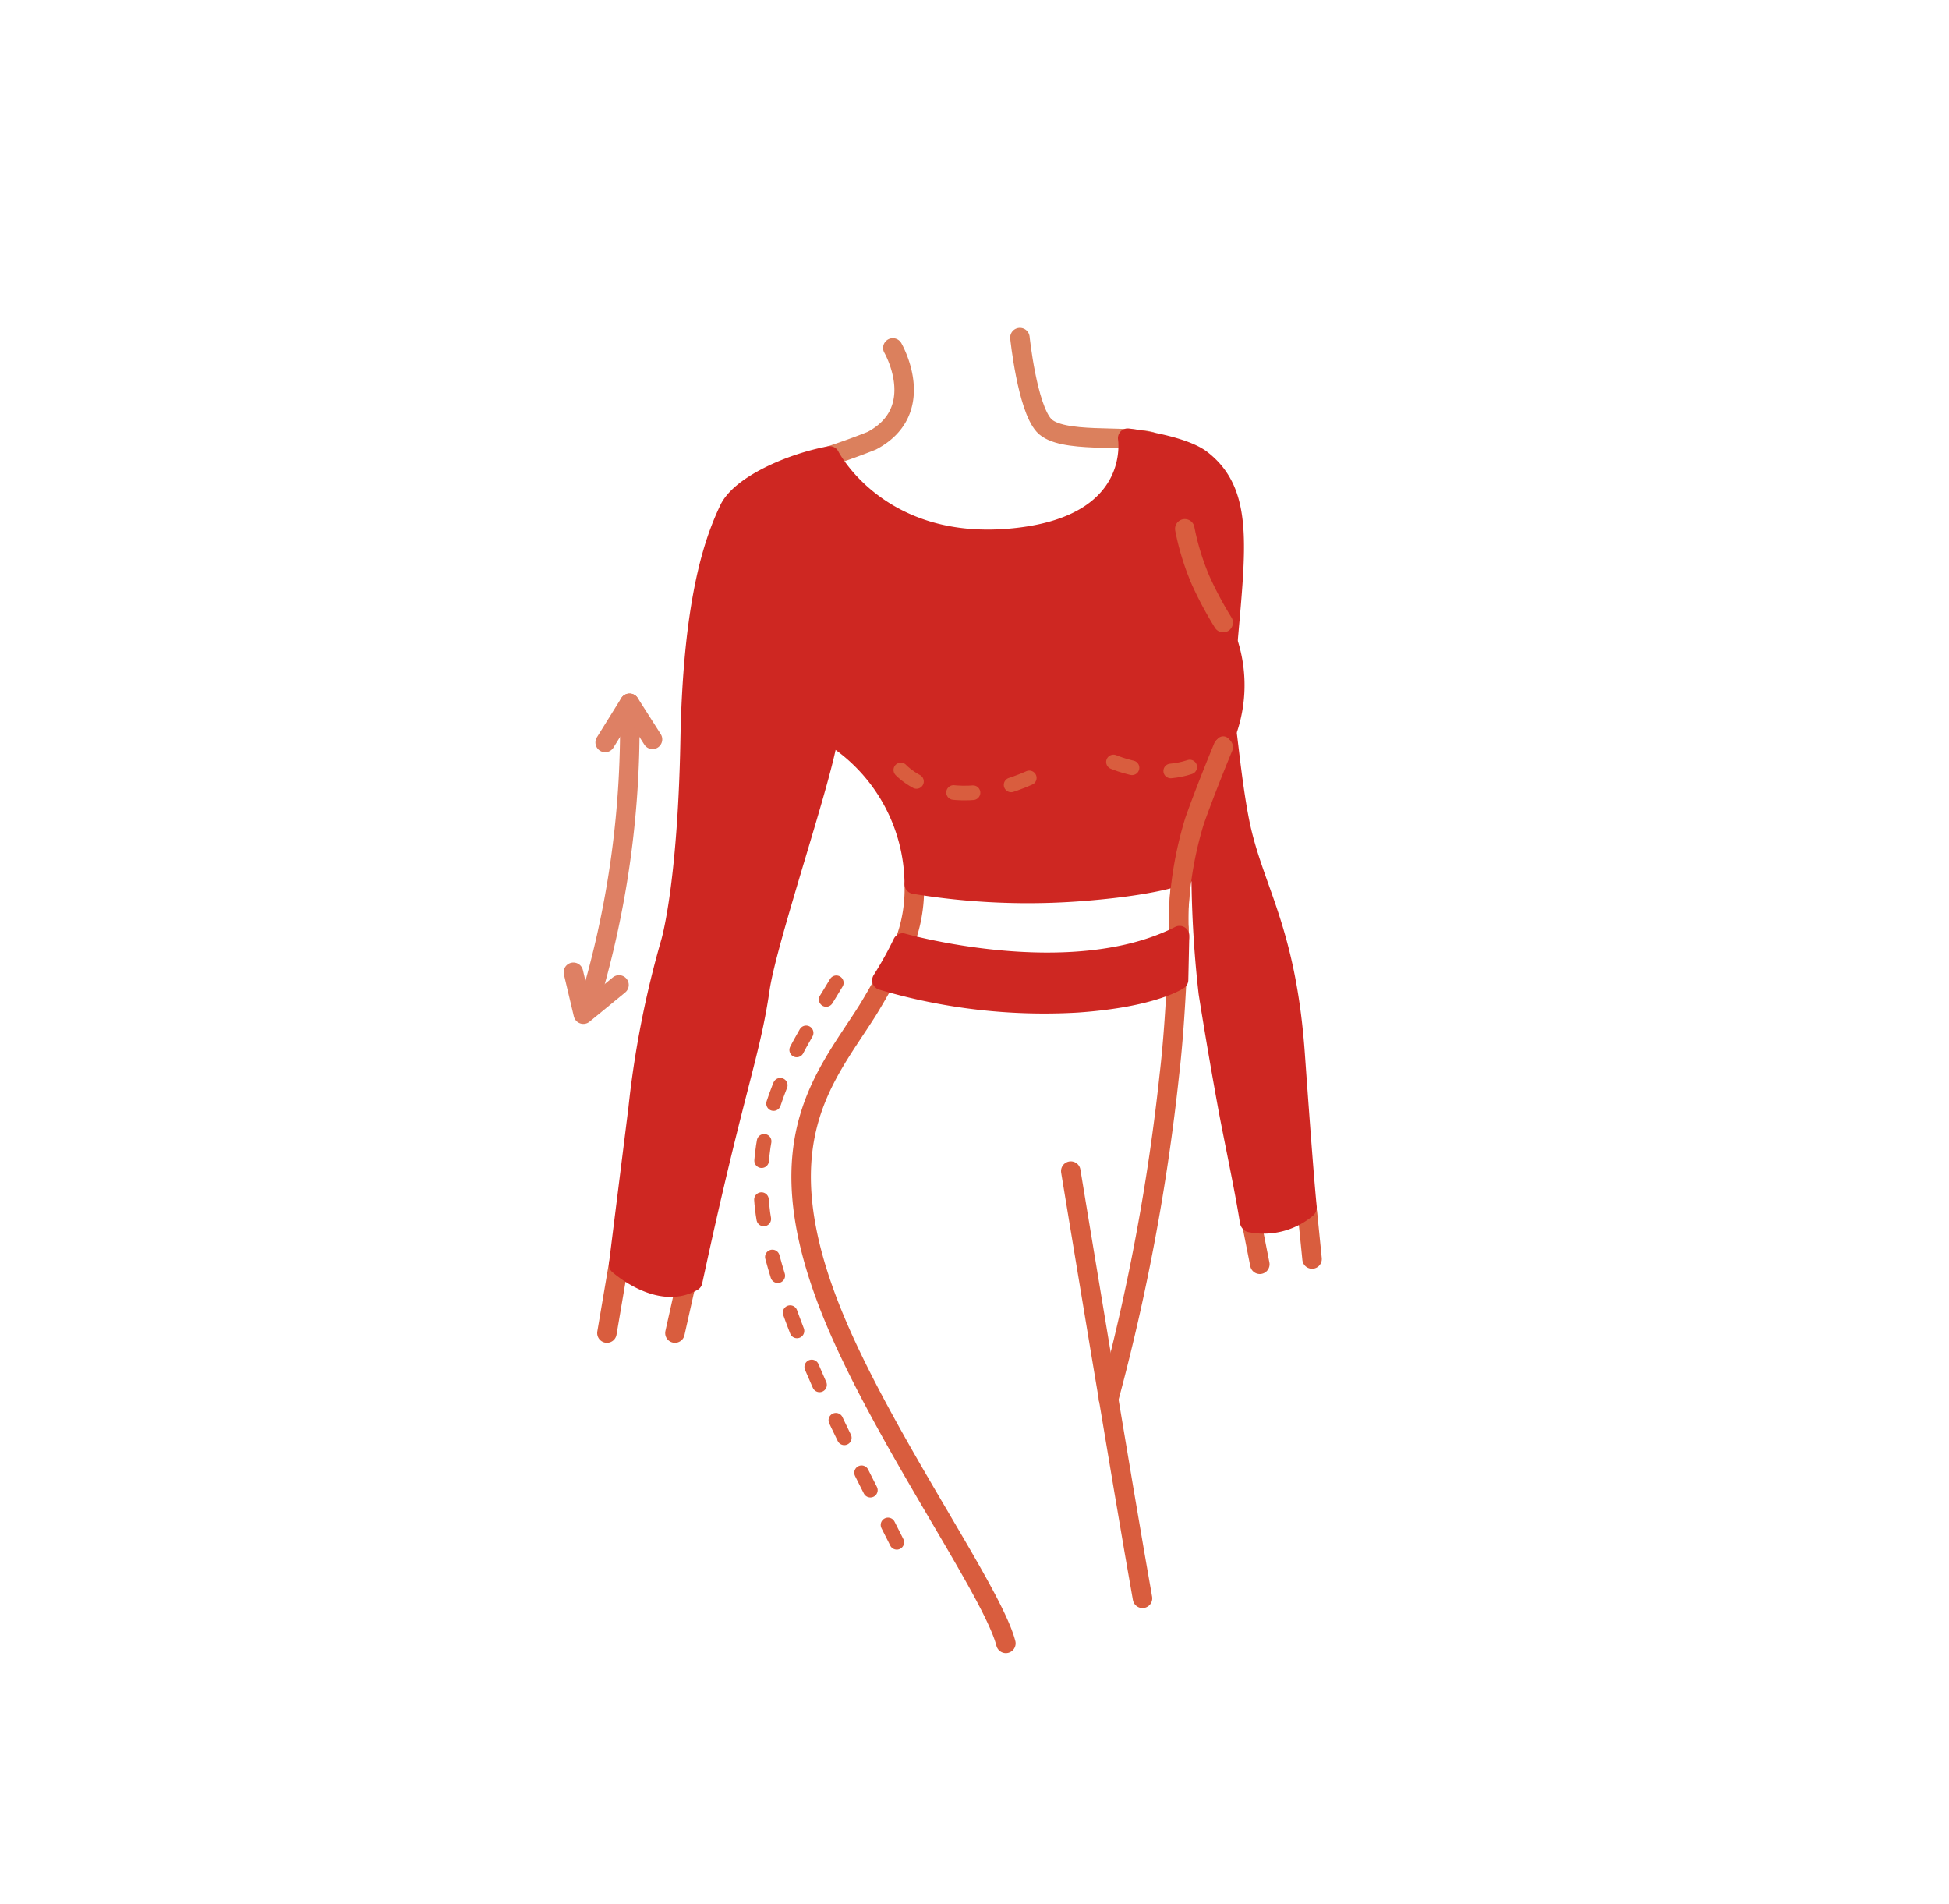 <svg id="图层_1" data-name="图层 1" xmlns="http://www.w3.org/2000/svg" viewBox="0 0 100 97.67"><defs><style>.cls-1,.cls-3,.cls-4,.cls-6,.cls-7{fill:none;}.cls-1,.cls-6{stroke:#d95d3e;}.cls-1,.cls-3,.cls-4,.cls-5,.cls-6,.cls-7{stroke-linecap:round;stroke-linejoin:round;}.cls-2,.cls-5{fill:#ce2722;}.cls-3{stroke:#db805d;}.cls-4,.cls-5{stroke:#ce2722;}.cls-6{stroke-width:0.75px;stroke-dasharray:1 2;}.cls-7{stroke:#de8064;}</style></defs><line class="cls-1" x1="67.08" y1="62.2" x2="67.32" y2="64.59"/><line class="cls-1" x1="64.27" y1="62.99" x2="64.64" y2="64.86"/><path class="cls-2" d="M63.47,37.7c.09.7.31,2.79.62,4.35.68,3.4,2.39,5.42,2.86,12,.37,5.2.54,7.19.61,7.85a.58.58,0,0,1-.22.49A3.94,3.94,0,0,1,64,63.2a.58.58,0,0,1-.38-.46c-.28-1.78-.85-4.38-1.16-6.1C61.89,53.51,61.5,51,61.5,51a57.17,57.17,0,0,1-.37-6.71c.1-2.15,1.54-4.88,1.8-5.5S63.4,37.06,63.47,37.7Z"/><line class="cls-1" x1="31.74" y1="64.86" x2="31.14" y2="68.39"/><line class="cls-1" x1="35.19" y1="65.89" x2="34.63" y2="68.39"/><path class="cls-3" d="M45.81,17.85s1.86,3.2-1.08,4.76a36.75,36.75,0,0,1-4,1.33"/><path class="cls-3" d="M52.33,17.32s.37,3.55,1.23,4.5,4.2.48,5.47.83"/><path class="cls-1" d="M46.91,45.38a7.73,7.73,0,0,1-.55,3.11"/><path class="cls-1" d="M60.51,48.11a16.44,16.44,0,0,1,.17-3.51"/><path class="cls-2" d="M63,32.93A7.11,7.11,0,0,1,62.76,38c-.61,1.91-2.07,4.84-1.74,6.72,0,0-1.06.65-5.39,1a35.85,35.85,0,0,1-8.72-.36,9.1,9.1,0,0,0-4.4-7.73c-.17,1.9-3.15,10.54-3.52,13.11-.5,3.43-1.32,5.11-3.45,15-1.73,1-3.8-.86-3.8-.86s.34-2.73,1-8a49.78,49.78,0,0,1,1.67-8.53s.86-2.85,1-10.37,1.34-10.45,2-11.85c.59-1.23,3.12-2.36,5.16-2.74,0,0,2.53,5,9.63,4.19,6.38-.72,5.66-5.1,5.66-5.1s2.78.32,3.79,1.11C63.79,25.25,63.43,28,63,32.93Z"/><path class="cls-4" d="M63,32.93A7.11,7.11,0,0,1,62.76,38c-.61,1.91-2.07,4.84-1.74,6.72,0,0-1.06.65-5.39,1a35.85,35.85,0,0,1-8.72-.36,9.1,9.1,0,0,0-4.4-7.73c-.17,1.9-3.15,10.54-3.52,13.11-.5,3.43-1.32,5.11-3.45,15-1.73,1-3.8-.86-3.8-.86s.34-2.73,1-8a49.78,49.78,0,0,1,1.67-8.53s.86-2.85,1-10.37,1.34-10.45,2-11.85c.59-1.23,3.12-2.36,5.16-2.74,0,0,2.53,5,9.63,4.19,6.38-.72,5.66-5.1,5.66-5.1s2.78.32,3.79,1.11C63.79,25.25,63.43,28,63,32.93Z"/><path class="cls-4" d="M60.82,26.59s-.26,1.31,1.56,5A12.63,12.63,0,0,1,63,32.93"/><path class="cls-1" d="M60.48,47.61S60.37,52,60,55.12a107.94,107.94,0,0,1-3.12,16.67"/><path class="cls-1" d="M51.61,84.31c-.73-2.82-6.77-11.18-9.19-17.65-3.11-8.29,0-11.5,2.11-14.85a37.5,37.5,0,0,0,1.86-3.45"/><path class="cls-1" d="M54.94,60.08S57.69,76.8,58.62,82"/><path class="cls-5" d="M60.52,48c-5.58,2.84-14.21.38-14.21.38a18.48,18.48,0,0,1-1.06,1.91,29.36,29.36,0,0,0,10,1.16c3.91-.27,5.22-1.18,5.22-1.18Z"/><path class="cls-1" d="M60.5,46.38a18.83,18.83,0,0,1,.79-4.26c.59-1.68,1.47-3.79,1.47-3.79"/><path class="cls-1" d="M60.79,27.13a13,13,0,0,0,.82,2.66,18.84,18.84,0,0,0,1.15,2.15"/><path class="cls-6" d="M46.22,39.5s2.63,2.94,8.22-.44"/><path class="cls-6" d="M57.13,39.09s3.61,1.57,5.63-.94"/><path class="cls-7" d="M32.3,36.08a49.14,49.14,0,0,1-2.19,15.77"/><polyline class="cls-7" points="31.05 38.09 32.3 36.08 33.48 37.93"/><polyline class="cls-7" points="31.76 50.53 29.93 52.03 29.42 49.88"/><path class="cls-6" d="M42.91,50.42c-1.73,2.91-4.88,7.13-3.57,12.91s4.8,12,7,16.45"/></svg>